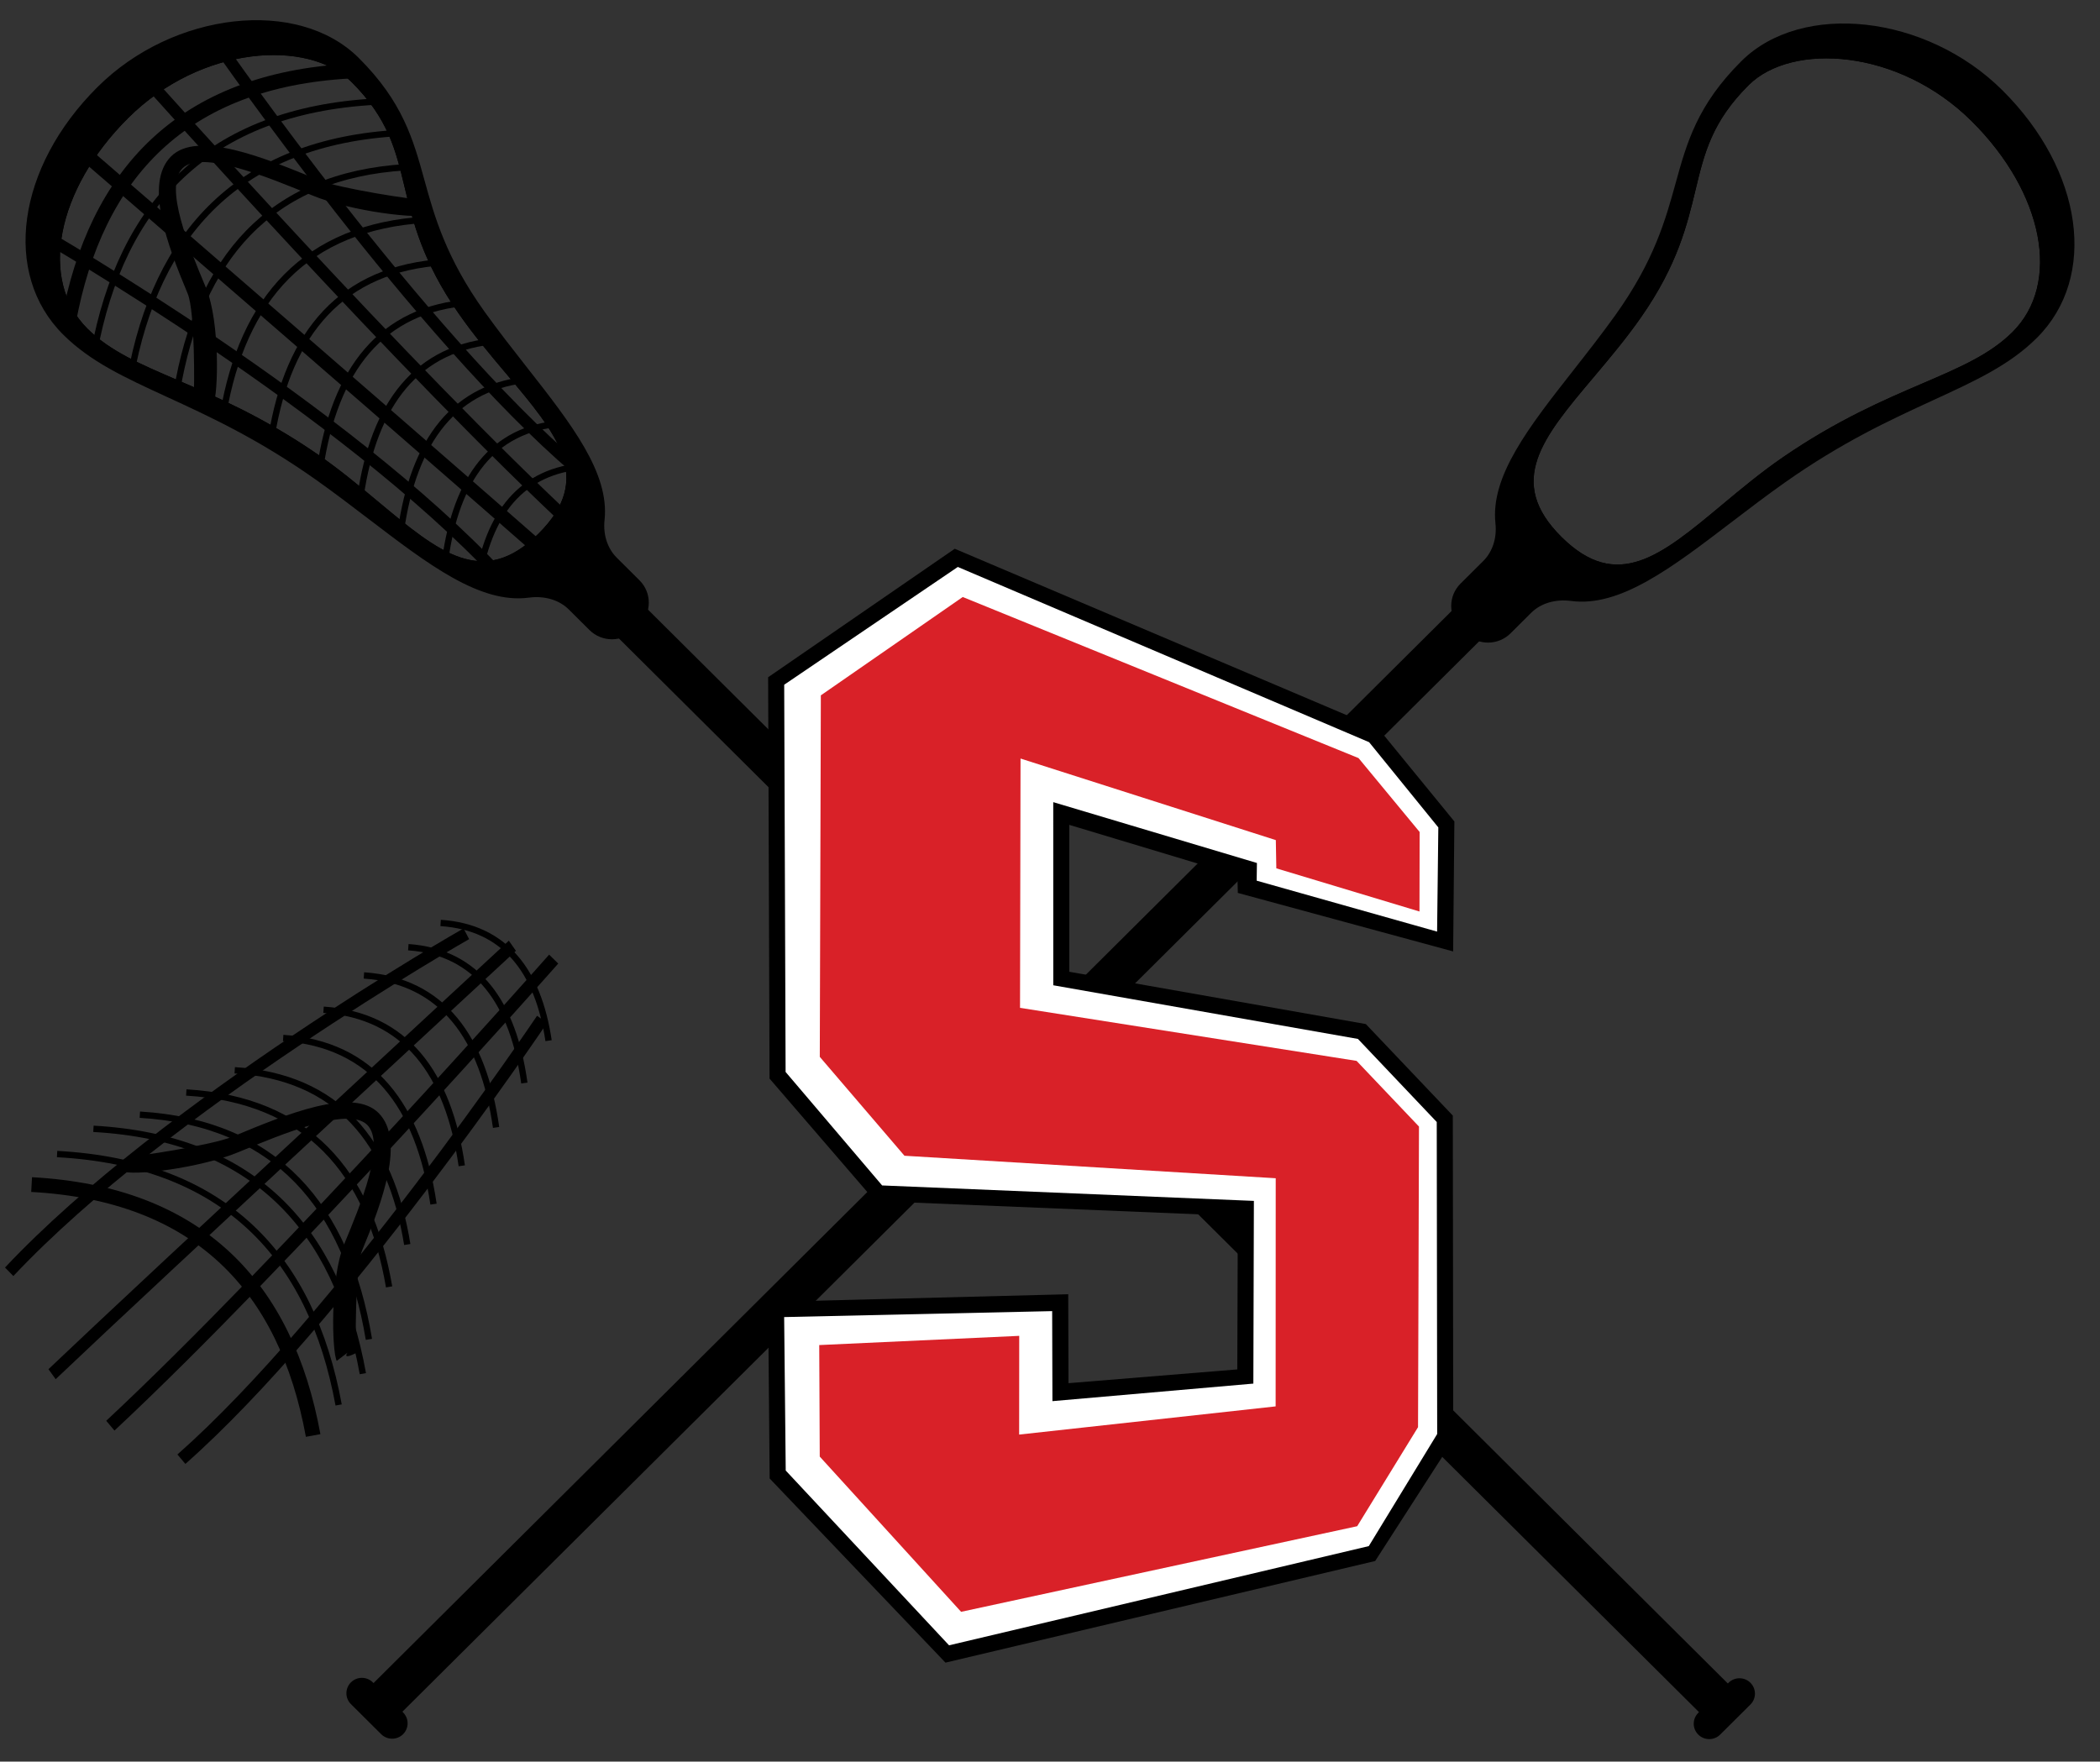 <?xml version="1.0" encoding="utf-8"?>
<svg id="Layer_1" data-name="Layer 1" version="1.1" viewBox="17.497 119.385 1991.664 1671.05" width="1991.664px" height="1671.05px" xmlns="http://www.w3.org/2000/svg" xmlns:bx="https://boxy-svg.com"><rect x="17.497" y="119.385" width="1991.664" height="1671.05" fill="#333333" stroke="none"/><defs><style>
      .cls-1 {
        fill: #000;
      }

      .cls-1, .cls-2, .cls-3 {
        stroke-width: 0px;
      }

      .cls-2 {
        fill: #d92128;
      }

      .cls-3 {
        fill: #fff;
      }
    </style><bx:export><bx:file format="svg"/></bx:export><path id="path-0" d="M 1070.445 1569.112 C 1131.443 1511.943 1168.637 1458.52 1212.115 1410.212 C 1248.353 1377.666 1288.552 1336.576 1321.239 1320.232 C 1370.72 1293.578 1412.645 1258.657 1455.251 1230.253 C 1497.26 1210.206 1530.352 1197.915 1564.376 1184.306 C 1592.451 1180.477 1612.28 1172.819 1633.296 1172.819 C 1661.117 1172.819 1683.942 1170.869 1707.96 1180.477 C 1744.991 1213.678 1759.041 1232.658 1776.881 1274.285 C 1792.801 1335.397 1805.598 1380.535 1805.598 1427.442 C 1805.598 1493.394 1697.904 1514.732 1660.099 1528.909 C 1538.887 1528.909 1474.433 1404.896 1415.048 1333.634 C 1363.477 1222.236 1314.516 1118.671 1382.502 1023.491 C 1458.394 965.453 1536.115 945.072 1606.494 916.281 C 1665.071 894.841 1701.159 891.393 1738.592 891.393 L 1742.42 891.393 C 1744.973 891.393 1747.526 891.393 1750.078 891.393" style="fill: none;"/><bx:guide x="792.867" y="644.068" angle="0"/></defs><polygon class="cls-1" points="1416.139 677.144 359.489 1728.123 386.819 1755.314 1443.679 704.534 1416.139 677.144"/><path class="cls-1" d="M 350.239 1715.334 C 344.599 1721.054 344.639 1730.224 350.329 1735.884 L 379.019 1764.414 C 384.719 1770.074 393.939 1770.124 399.689 1764.504 C 405.509 1758.814 405.549 1749.504 399.779 1743.764 L 371.089 1715.234 C 365.319 1709.494 355.949 1709.544 350.239 1715.324 L 350.239 1715.334 Z"/><polygon class="cls-1" points="584.269 704.924 1641.119 1755.694 1668.459 1728.513 611.809 677.524 584.269 704.924"/><path class="cls-1" d="M 1628.259 1764.894 C 1634.009 1770.504 1643.229 1770.464 1648.919 1764.804 L 1677.609 1736.274 C 1683.309 1730.614 1683.349 1721.444 1677.699 1715.724 C 1671.979 1709.934 1662.619 1709.894 1656.849 1715.634 L 1628.159 1744.164 C 1622.389 1749.904 1622.429 1759.214 1628.259 1764.904 L 1628.259 1764.894 Z"/><g transform="matrix(1, 0, 0, 1, 13.979, -46.386)"><path class="cls-1" d="M525.28,682.81c-62.91,62.56-114.08,19.89-173.32-29.52-17.88-14.91-36.36-30.34-56.63-44.27-49.83-34.26-92.05-52.39-129.29-68.38-37.45-16.07-67.03-28.77-90.53-52.14-52.55-52.26-35.92-147.61,38.68-221.79,70.11-69.72,181.4-86.06,233.47-34.27,37.98,37.77,46.02,71.24,54.51,106.68,7.67,31.98,16.37,68.22,48.91,115.02,13.98,20.14,29.46,38.51,44.44,56.26,49.71,58.97,92.63,109.9,29.76,172.42ZM124.92,277.37c-68.49,68.11-85.11,154.28-38.68,200.45,21.45,21.33,49.85,33.53,85.81,48.97,36.02,15.46,80.84,34.7,131.92,69.8,20.85,14.33,39.6,29.99,57.75,45.13,57.91,48.3,99.75,83.21,152.84,30.41,53.05-52.75,17.94-94.4-30.65-152.05-15.19-18.03-30.9-36.67-45.3-57.37-34.14-49.14-43.19-86.84-51.18-120.1-8.33-34.75-15.54-64.76-50.49-99.52-41.06-40.83-142.61-34.74-212.02,34.27Z"/><g><path class="cls-1" d="M101.67,253.83c-71.41,71.02-89.4,167.31-32.64,223.76,49.98,49.7,128.29,58.81,238.48,136.68,76.25,53.89,140.95,117.95,196.49,110.6,16.38-2.17,32.94,1.88,44.63,13.5l19.55,19.44c8.62,8.57,22.73,8.68,31.45,0l4.74-4.71c8.73-8.68,8.62-22.71,0-31.28l-21.52-21.4c-11.13-11.07-15.57-26.66-13.89-42.23,5.94-55.09-58.86-117.43-112.37-192.17-78.31-109.58-40.82-162.49-118.6-239.83-51.38-51.09-164.91-43.38-236.33,27.64ZM444.85,458.42c60.75,87.41,150.69,143.86,75.08,219.05-75.72,75.3-132.38-14.24-220.28-74.66-100.5-69.09-173.64-74.77-218.77-119.65-51.27-50.99-30.81-142.04,38.67-211.12,69.48-69.09,176.33-80.44,222.75-34.28,70.12,69.73,33.07,120.72,102.54,220.66Z"/><path class="cls-1" d="M609.99,758.68l-4.74,4.72c-11.77,11.71-30.92,11.71-42.68,0l-19.55-19.45c-9.18-9.13-23.01-13.24-37.96-11.27-46.16,6.12-95.24-31.34-152.07-74.74-16.14-12.32-32.82-25.06-50.05-37.24-54.74-38.68-100.6-59.79-141.07-78.4-40.53-18.65-72.55-33.38-98.43-59.12-58.04-57.72-44-158.72,32.64-234.93,72.06-71.65,190.05-84.82,247.55-27.64,41.92,41.69,51.84,77.66,62.35,115.73,9.53,34.52,20.32,73.64,57.1,125.11,12.96,18.1,26.61,35.5,39.81,52.33,42.29,53.9,78.81,100.45,73.99,145.25-1.5,13.92,2.73,26.97,11.61,35.8l21.52,21.4c11.77,11.7,11.77,30.74,0,42.44ZM470.41,713.41c11.33,3.59,22.17,5,32.54,3.63,19.89-2.63,38.59,3.1,51.3,15.74l19.55,19.45c5.58,5.54,14.65,5.55,20.22,0l4.74-4.72c5.58-5.54,5.57-14.57,0-20.11l-21.52-21.4c-12.29-12.22-18.18-29.96-16.17-48.65,1.14-10.56-.65-21.55-4.68-33-1.27,18.88-10.35,38.31-30.86,58.7-19.11,19.01-37.37,28.15-55.12,30.36ZM125.17,277.62c-68.34,67.96-84.97,153.92-38.67,199.96,21.4,21.28,49.78,33.47,85.71,48.89,36.02,15.47,80.86,34.72,131.96,69.84,20.86,14.35,39.64,30,57.79,45.14,57.76,48.19,99.5,83,152.36,30.44,52.82-52.52,17.8-94.08-30.67-151.59-15.2-18.02-30.92-36.67-45.32-57.39-34.19-49.19-43.24-86.92-51.23-120.21-8.33-34.7-15.52-64.66-50.4-99.35-40.94-40.71-142.25-34.61-211.52,34.27ZM113.94,266.46c40.78-40.56,95.48-63.07,144.4-64.67-48.8-3.72-107.02,13.83-151.06,57.63-46.93,46.66-68.76,102.95-62.7,150.48.38-46.13,24.31-98.63,69.36-143.43Z"/></g><path class="cls-1" d="M525.53,683.06c-63.15,62.79-116.89,17.97-173.78-29.51-17.87-14.91-36.36-30.32-56.61-44.24-49.81-34.24-92.01-52.35-129.23-68.34-37.49-16.09-67.1-28.8-90.65-52.21-52.69-52.4-36.05-147.97,38.68-222.29,70.25-69.86,181.77-86.19,233.97-34.28,38.05,37.84,46.09,71.36,54.6,106.85,7.67,31.94,16.36,68.15,48.86,114.9,13.98,20.12,29.45,38.47,44.43,56.23,47.73,56.65,92.82,110.15,29.73,172.89ZM125.17,277.62c-68.34,67.96-84.97,153.92-38.67,199.96,21.4,21.28,49.78,33.47,85.7,48.89,36.03,15.47,80.86,34.72,131.97,69.85,20.86,14.35,39.64,30,57.79,45.14,57.76,48.19,99.5,83,152.36,30.44,52.82-52.52,17.8-94.08-30.67-151.59-15.2-18.02-30.92-36.67-45.32-57.39-34.19-49.19-43.24-86.92-51.23-120.21-8.33-34.7-15.52-64.66-50.4-99.35-40.94-40.71-142.25-34.61-211.52,34.27Z"/></g><path class="cls-1" d="M 425.308 322.734 C 416.669 327.784 351.049 320.164 313.812 304.804 C 271.721 287.444 208.126 261.214 190.545 279.074 C 172.875 297.034 196.924 354.404 212.832 392.364 C 226.393 424.724 224.407 494.214 219.838 502.854 L 209.555 495.024 C 214.691 502.514 201.19 495.244 201.19 495.254 C 201.923 490.204 202.55 414.754 195.505 397.924 C 175.869 351.084 154.472 293.424 179.567 267.924 C 204.428 242.654 268.317 269.004 319.652 290.184 C 338.888 298.124 413 309.584 418.45 308.684 L 425.308 322.744 L 425.308 322.734 Z" style=""/><path class="cls-1" d="M 560.099 567.724 C 410.749 439.874 222.659 169.004 220.769 166.294 L 230.199 159.854 C 232.069 162.564 419.319 432.234 567.549 559.124 L 560.089 567.734 L 560.099 567.724 Z"/><path class="cls-1" d="M 560.949 625.723 C 398.319 474.972 155.669 202.371 153.239 199.639 L 161.609 191.504 C 164.039 194.237 406.319 466.427 568.519 616.8 L 560.949 625.723 Z" style=""/><path class="cls-1" d="M 600.792 711.704 C 482.922 606.792 92.79 269.486 88.869 266.095 L 96.755 255.554 C 100.687 258.957 490.885 596.322 608.811 701.293 L 600.792 711.692 L 600.792 711.704 Z" style=""/><path class="cls-1" d="M 495.493 661.604 L 487.609 669.742 C 340.142 511.283 60.051 349.897 57.239 348.29 L 62.505 338.074 C 65.336 339.691 346.848 501.886 495.493 661.604 Z" style=""/><g transform="matrix(1, 0, 0, 1, 13.979, -46.386)"><polygon class="cls-3" points="1370.825 1057.421 1187.893 1007.691 1187.962 989.38 1012.101 938.776 1012.501 1095.081 1295.546 1143.88 1372.002 1228.144 1373.127 1527.165 1305.635 1638.394 902.483 1734.28 741.835 1563.457 740.578 1410.047 1009.342 1401.182 1010.307 1485.041 1185.362 1470.542 1185.368 1313.838 837.11 1297.128 741.426 1188.04 739.411 811.764 910.932 694.865 1309.576 865.881 1374.625 949.305" style="stroke-width: 1px; stroke: rgb(239, 13, 233);"/><path class="cls-1" d="M 900.217 1742.919 L 733.477 1568.243 L 731.987 1400.772 L 1016.643 1393.469 L 1016.893 1477.834 L 1176.983 1464.767 L 1177.49 1319.191 L 833.45 1305.04 L 733.362 1188.893 L 732.032 808.185 L 909.013 686.317 L 1310.919 856.974 L 1382.863 944.969 L 1381.697 1068.277 L 1177.478 1012.775 L 1177.105 996.25 L 1017.651 948.223 L 1017.672 1087.584 L 1298.889 1137.176 L 1381.377 1223.993 L 1381.793 1531.519 L 1307.765 1646.509 L 900.217 1742.919 Z M 748.707 1560.693 L 903.607 1726.489 L 1301.695 1632.389 L 1366.563 1526.039 L 1366.147 1230.083 L 1291.399 1151.286 L 1002.452 1100.384 L 1002.431 926.673 L 1195.599 984.387 L 1195.358 1001.165 L 1366.477 1049.477 L 1367.643 950.649 L 1301.999 869.794 L 911.933 703.567 L 747.262 815.295 L 748.592 1182.613 L 840.14 1290.26 L 1192.72 1304.921 L 1192.213 1478.227 L 1001.653 1494.874 L 1001.403 1409.479 L 747.217 1415.122 L 748.707 1560.693 Z" style="stroke: rgb(239, 13, 233);"/></g><polygon class="cls-2" points="794.47 1395.291 984.143 1386.552 984.062 1480.201 1227.324 1453.459 1227.405 1237.044 875.297 1215.71 794.993 1121.905 795.993 778.988 930.566 685.697 1305.941 838.487 1363.903 908.6 1363.746 984.015 1227.979 943.078 1227.504 916.299 985.388 838.92 984.904 1075.404 1304.09 1125.718 1363.278 1188.015 1362.379 1473.185 1304.679 1567.122 929.017 1648.334 794.955 1501.082"/><path style="stroke: rgb(0, 0, 0); paint-order: fill; fill: rgba(216, 216, 216, 0); stroke-width: 14px;" d="M 82.464 424.847 C 108.235 284.044 190.57 195.499 349.483 186.839"/><path style="stroke: rgb(0, 0, 0); paint-order: fill; fill: rgba(216, 216, 216, 0); stroke-width: 6px;" d="M 106.637 453.808 C 132.408 313.005 214.743 224.46 373.656 215.8"/><path style="stroke: rgb(0, 0, 0); paint-order: fill; fill: rgba(216, 216, 216, 0); stroke-width: 6px;" d="M 141.098 477.738 C 165.76 340.333 244.553 253.924 396.63 245.473"/><path style="stroke: rgb(0, 0, 0); paint-order: fill; fill: rgba(216, 216, 216, 0); stroke-width: 6px;" d="M 185.129 491.14 C 206.096 365.06 273.083 285.774 402.372 278.02"/><path style="stroke: rgb(0, 0, 0); paint-order: fill; fill: rgba(216, 216, 216, 0); stroke-width: 6px;" d="M 229.163 512.198 C 247.728 403.107 307.04 334.504 421.518 327.795"/><path style="stroke: rgb(0, 0, 0); paint-order: fill; fill: rgba(216, 216, 216, 0); stroke-width: 6px;" d="M 275.11 533.257 C 290.903 435.492 341.361 374.012 438.748 367.999"/><path style="stroke: rgb(0, 0, 0); paint-order: fill; fill: rgba(216, 216, 216, 0); stroke-width: 6px;" d="M 321.056 563.889 C 334.817 470.654 378.781 412.023 463.635 406.288"/><path style="stroke: rgb(0, 0, 0); paint-order: fill; fill: rgba(216, 216, 216, 0); stroke-width: 6px;" d="M 359.346 590.691 C 371.998 503.119 412.42 448.049 490.438 442.663"/><path style="stroke: rgb(0, 0, 0); paint-order: fill; fill: rgba(216, 216, 216, 0); stroke-width: 6px;" d="M 397.635 623.237 C 409.733 537.93 448.384 484.284 522.984 479.038"/><path style="stroke: rgb(0, 0, 0); paint-order: fill; fill: rgba(216, 216, 216, 0); stroke-width: 6px;" d="M 439.753 650.039 C 450.373 573.793 484.301 525.845 549.786 521.155"/><path style="stroke: rgb(0, 0, 0); paint-order: fill; fill: rgba(216, 216, 216, 0); stroke-width: 6px;" d="M 470.384 673.014 C 480.265 606.96 511.833 565.422 572.76 561.36"/><g transform="matrix(-1, 0, 0, 1, 2694.741, 85.712)"><g transform="matrix(1, 0, 0, 1, 682.062, -128.947)"><path class="cls-1" d="M525.28,682.81c-62.91,62.56-114.08,19.89-173.32-29.52-17.88-14.91-36.36-30.34-56.63-44.27-49.83-34.26-92.05-52.39-129.29-68.38-37.45-16.07-67.03-28.77-90.53-52.14-52.55-52.26-35.92-147.61,38.68-221.79,70.11-69.72,181.4-86.06,233.47-34.27,37.98,37.77,46.02,71.24,54.51,106.68,7.67,31.98,16.37,68.22,48.91,115.02,13.98,20.14,29.46,38.51,44.44,56.26,49.71,58.97,92.63,109.9,29.76,172.42ZM124.92,277.37c-68.49,68.11-85.11,154.28-38.68,200.45,21.45,21.33,49.85,33.53,85.81,48.97,36.02,15.46,80.84,34.7,131.92,69.8,20.85,14.33,39.6,29.99,57.75,45.13,57.91,48.3,99.75,83.21,152.84,30.41,53.05-52.75,17.94-94.4-30.65-152.05-15.19-18.03-30.9-36.67-45.3-57.37-34.14-49.14-43.19-86.84-51.18-120.1-8.33-34.75-15.54-64.76-50.49-99.52-41.06-40.83-142.61-34.74-212.02,34.27Z" style=""/><g><path class="cls-1" d="M101.67,253.83c-71.41,71.02-89.4,167.31-32.64,223.76,49.98,49.7,128.29,58.81,238.48,136.68,76.25,53.89,140.95,117.95,196.49,110.6,16.38-2.17,32.94,1.88,44.63,13.5l19.55,19.44c8.62,8.57,22.73,8.68,31.45,0l4.74-4.71c8.73-8.68,8.62-22.71,0-31.28l-21.52-21.4c-11.13-11.07-15.57-26.66-13.89-42.23,5.94-55.09-58.86-117.43-112.37-192.17-78.31-109.58-40.82-162.49-118.6-239.83-51.38-51.09-164.91-43.38-236.33,27.64ZM444.85,458.42c60.75,87.41,150.69,143.86,75.08,219.05-75.72,75.3-132.38-14.24-220.28-74.66-100.5-69.09-173.64-74.77-218.77-119.65-51.27-50.99-30.81-142.04,38.67-211.12,69.48-69.09,176.33-80.44,222.75-34.28,70.12,69.73,33.07,120.72,102.54,220.66Z" style=""/><path class="cls-1" d="M609.99,758.68l-4.74,4.72c-11.77,11.71-30.92,11.71-42.68,0l-19.55-19.45c-9.18-9.13-23.01-13.24-37.96-11.27-46.16,6.12-95.24-31.34-152.07-74.74-16.14-12.32-32.82-25.06-50.05-37.24-54.74-38.68-100.6-59.79-141.07-78.4-40.53-18.65-72.55-33.38-98.43-59.12-58.04-57.72-44-158.72,32.64-234.93,72.06-71.65,190.05-84.82,247.55-27.64,41.92,41.69,51.84,77.66,62.35,115.73,9.53,34.52,20.32,73.64,57.1,125.11,12.96,18.1,26.61,35.5,39.81,52.33,42.29,53.9,78.81,100.45,73.99,145.25-1.5,13.92,2.73,26.97,11.61,35.8l21.52,21.4c11.77,11.7,11.77,30.74,0,42.44ZM470.41,713.41c11.33,3.59,22.17,5,32.54,3.63,19.89-2.63,38.59,3.1,51.3,15.74l19.55,19.45c5.58,5.54,14.65,5.55,20.22,0l4.74-4.72c5.58-5.54,5.57-14.57,0-20.11l-21.52-21.4c-12.29-12.22-18.18-29.96-16.17-48.65,1.14-10.56-.65-21.55-4.68-33-1.27,18.88-10.35,38.31-30.86,58.7-19.11,19.01-37.37,28.15-55.12,30.36ZM125.17,277.62c-68.34,67.96-84.97,153.92-38.67,199.96,21.4,21.28,49.78,33.47,85.71,48.89,36.02,15.47,80.86,34.72,131.96,69.84,20.86,14.35,39.64,30,57.79,45.14,57.76,48.19,99.5,83,152.36,30.44,52.82-52.52,17.8-94.08-30.67-151.59-15.2-18.02-30.92-36.67-45.32-57.39-34.19-49.19-43.24-86.92-51.23-120.21-8.33-34.7-15.52-64.66-50.4-99.35-40.94-40.71-142.25-34.61-211.52,34.27ZM113.94,266.46c40.78-40.56,95.48-63.07,144.4-64.67-48.8-3.72-107.02,13.83-151.06,57.63-46.93,46.66-68.76,102.95-62.7,150.48.38-46.13,24.31-98.63,69.36-143.43Z" style=""/></g><path class="cls-1" d="M525.53,683.06c-63.15,62.79-116.89,17.97-173.78-29.51-17.87-14.91-36.36-30.32-56.61-44.24-49.81-34.24-92.01-52.35-129.23-68.34-37.49-16.09-67.1-28.8-90.65-52.21-52.69-52.4-36.05-147.97,38.68-222.29,70.25-69.86,181.77-86.19,233.97-34.28,38.05,37.84,46.09,71.36,54.6,106.85,7.67,31.94,16.36,68.15,48.86,114.9,13.98,20.12,29.45,38.47,44.43,56.23,47.73,56.65,92.82,110.15,29.73,172.89ZM125.17,277.62c-68.34,67.96-84.97,153.92-38.67,199.96,21.4,21.28,49.78,33.47,85.7,48.89,36.03,15.47,80.86,34.72,131.97,69.85,20.86,14.35,39.64,30,57.79,45.14,57.76,48.19,99.5,83,152.36,30.44,52.82-52.52,17.8-94.08-30.67-151.59-15.2-18.02-30.92-36.67-45.32-57.39-34.19-49.19-43.24-86.92-51.23-120.21-8.33-34.7-15.52-64.66-50.4-99.35-40.94-40.71-142.25-34.61-211.52,34.27Z" style=""/></g></g><path class="cls-1" d="M 1858.482 440.847 C 1849.918 435.797 1784.87 443.417 1747.957 458.777 C 1706.233 476.137 1643.192 502.367 1625.763 484.507 C 1608.248 466.547 1632.087 409.177 1647.857 371.217 C 1661.299 338.857 1659.33 269.367 1654.801 260.727 L 1644.608 268.557 C 1649.7 261.067 1636.316 268.337 1636.316 268.327 C 1637.043 273.377 1637.664 348.827 1630.681 365.657 C 1611.215 412.497 1590.005 470.157 1614.882 495.657 C 1639.526 520.927 1702.858 494.577 1753.747 473.397 C 1772.814 465.457 1846.281 453.997 1851.684 454.897 L 1858.482 440.837 L 1858.482 440.847 Z" style="transform-box: fill-box; transform-origin: 50% 50%;" transform="matrix(-1, 0, 0, -1, -0, -0)"/><path class="cls-1" d="M 1798.357 163.014 C 1647.358 296.265 1457.191 578.578 1455.28 581.402 L 1464.814 588.114 C 1466.705 585.29 1656.022 304.228 1805.889 171.978 L 1798.347 163.004 L 1798.357 163.014 Z" style="transform-box: fill-box; transform-origin: 50% 50%;" transform="matrix(-1, 0, 0, -1, 0, -0)"/><path class="cls-1" d="M 1865.604 194.654 C 1697.726 351.387 1447.245 634.805 1444.737 637.646 L 1453.377 646.103 C 1455.885 643.262 1705.984 360.271 1873.418 203.931 L 1865.604 194.654 Z" style="transform-box: fill-box; transform-origin: 50% 50%;" transform="matrix(-1, 0, 0, -1, -0, -0)"/><path class="cls-1" d="M 1921.379 243.389 C 1820.869 339.055 1488.197 646.631 1484.854 649.723 L 1491.578 659.335 C 1494.931 656.233 1827.66 348.601 1928.217 252.882 L 1921.379 243.401 L 1921.379 243.389 Z" style="transform-box: fill-box; transform-origin: 50% 50%;" transform="matrix(-1, 0, 0, -1, 0, 0)"/><path class="cls-1" d="M 1969.419 349.316 L 1961.5 341.225 C 1813.389 498.769 1532.074 659.224 1529.25 660.821 L 1534.539 670.978 C 1537.383 669.37 1820.124 508.112 1969.419 349.316 Z" style="transform-box: fill-box; transform-origin: 50% 50%;" transform="matrix(-1, 0, 0, -1, 0, 0)"/><path style="stroke: rgb(0, 0, 0); paint-order: fill; fill: rgba(216, 216, 216, 0); stroke-width: 14px; transform-box: fill-box; transform-origin: 50% 50%;" d="M 1677.175 189.989 C 1702.946 330.792 1785.281 419.337 1944.194 427.997" transform="matrix(-1, 0, 0, -1, -0, -0)"/><path style="stroke: rgb(0, 0, 0); paint-order: fill; fill: rgba(216, 216, 216, 0); stroke-width: 6px; transform-box: fill-box; transform-origin: 50% 50%;" d="M 1653.001 218.951 C 1678.772 359.754 1761.107 448.299 1920.02 456.959" transform="matrix(-1, 0, 0, -1, -0, -0)"/><path style="stroke: rgb(0, 0, 0); paint-order: fill; fill: rgba(216, 216, 216, 0); stroke-width: 6px; transform-box: fill-box; transform-origin: 50% 50%;" d="M 1630.027 248.624 C 1654.689 386.029 1733.482 472.438 1885.559 480.889" transform="matrix(-1, 0, 0, -1, -0, -0)"/><path style="stroke: rgb(0, 0, 0); paint-order: fill; fill: rgba(216, 216, 216, 0); stroke-width: 6px; transform-box: fill-box; transform-origin: 50% 50%;" d="M 1624.286 281.17 C 1645.253 407.25 1712.24 486.536 1841.529 494.29" transform="matrix(-1, 0, 0, -1, 0, 0)"/><path style="stroke: rgb(0, 0, 0); paint-order: fill; fill: rgba(216, 216, 216, 0); stroke-width: 6px; transform-box: fill-box; transform-origin: 50% 50%;" d="M 1605.139 330.945 C 1623.704 440.036 1683.016 508.639 1797.494 515.348" transform="matrix(-1, 0, 0, -1, 0, -0)"/><path style="stroke: rgb(0, 0, 0); paint-order: fill; fill: rgba(216, 216, 216, 0); stroke-width: 6px; transform-box: fill-box; transform-origin: 50% 50%;" d="M 1587.909 371.15 C 1603.702 468.915 1654.16 530.395 1751.547 536.408" transform="matrix(-1, 0, 0, -1, 0, 0)"/><path style="stroke: rgb(0, 0, 0); paint-order: fill; fill: rgba(216, 216, 216, 0); stroke-width: 6px; transform-box: fill-box; transform-origin: 50% 50%;" d="M 1563.023 409.439 C 1576.784 502.674 1620.748 561.305 1705.602 567.04" transform="matrix(-1, 0, 0, -1, 0, -0)"/><path style="stroke: rgb(0, 0, 0); paint-order: fill; fill: rgba(216, 216, 216, 0); stroke-width: 6px; transform-box: fill-box; transform-origin: 50% 50%;" d="M 1536.219 445.814 C 1548.871 533.386 1589.293 588.456 1667.311 593.842" transform="matrix(-1, 0, 0, -1, -0, -0)"/><path style="stroke: rgb(0, 0, 0); paint-order: fill; fill: rgba(216, 216, 216, 0); stroke-width: 6px; transform-box: fill-box; transform-origin: 50% 50%;" d="M 1503.674 482.189 C 1515.772 567.496 1554.423 621.142 1629.023 626.388" transform="matrix(-1, 0, 0, -1, 0, -0)"/><path style="stroke: rgb(0, 0, 0); paint-order: fill; fill: rgba(216, 216, 216, 0); stroke-width: 6px; transform-box: fill-box; transform-origin: 50% 50%;" d="M 1476.871 524.305 C 1487.491 600.551 1521.419 648.499 1586.904 653.189" transform="matrix(-1, 0, 0, -1, 0, -0)"/><path style="stroke: rgb(0, 0, 0); paint-order: fill; fill: rgba(216, 216, 216, 0); stroke-width: 6px; transform-box: fill-box; transform-origin: 50% 50%;" d="M 1453.897 564.511 C 1463.778 630.565 1495.346 672.103 1556.273 676.165" transform="matrix(-1, 0, 0, -1, -0, -0)"/></svg>
